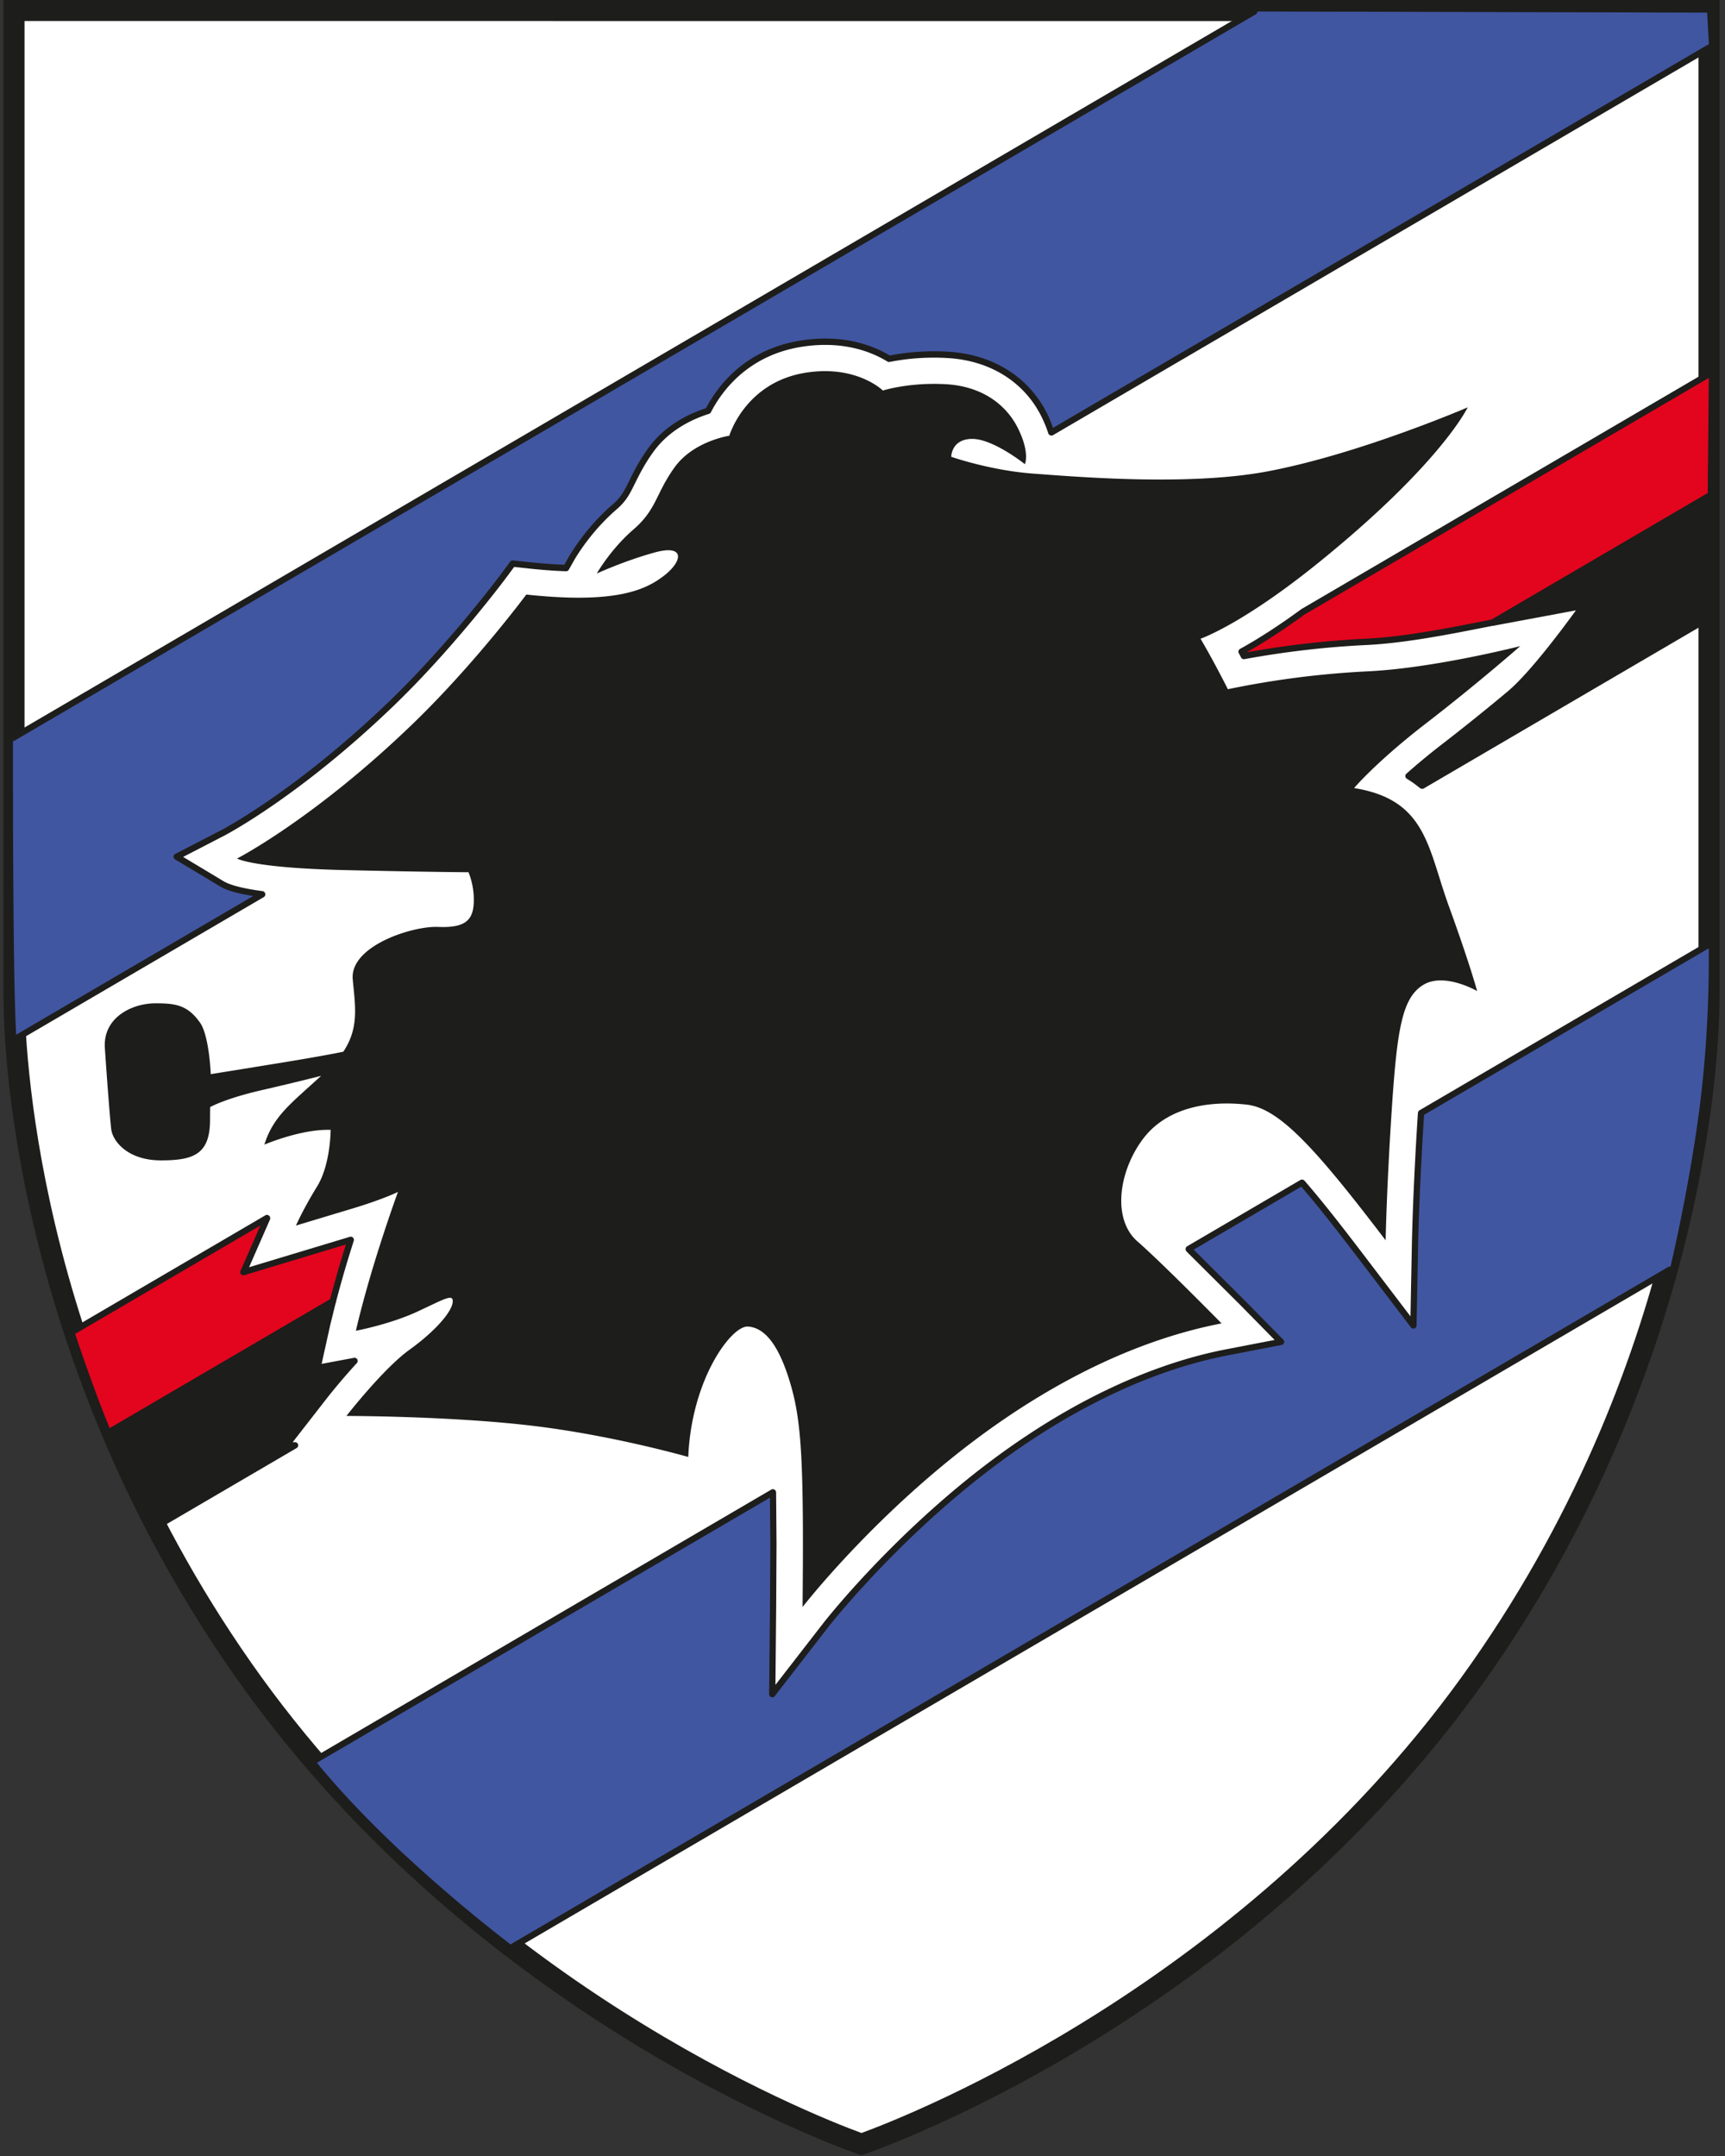 <svg height="250" width="200" xmlns="http://www.w3.org/2000/svg"><rect width="100%" height="100%" fill="#333333" stroke="none"/><g fill="none"><path d="m99.882 249.919s-44.024-14.663-72.756-55.72c-22.923-32.756-26.797-66.715-26.72-79.179v-115.02h198.957v115.02c.08 12.464-3.798 46.423-26.72 79.18-28.732 41.056-72.76 55.719-72.76 55.719" fill="#1d1d1b"/><path d="m2.846 2.439v112.841c0 5.118.939 41.31 26.28 77.525 25.882 36.984 64.886 52.37 70.756 54.528 5.874-2.154 44.878-17.544 70.76-54.528 25.342-36.212 26.28-72.398 26.28-77.537v-.244-112.58c-4.697-.006-189.372-.006-194.075-.006z" fill="#fff"/><path d="m39.805 121.951c1.837-2.752 1.386-5.252 1.093-8.374-.365-3.902 6.952-6.22 9.878-6.097 2.927.122 4.025-.61 4.147-2.683s-.61-3.659-.61-3.659-3.537 0-14.268-.244c-10.732-.244-12.561-1.341-12.561-1.341s9.024-4.634 20.488-15.732c7.126-6.898 13.048-14.878 13.048-14.878 10.244 1.098 13.78-.488 15.976-2.195 2.195-1.707 2.439-3.659-1.098-2.683-3.536.976-6.707 2.44-6.707 2.44s1.585-2.806 4.268-5.123 2.561-4.146 4.756-7.195c2.196-3.049 6.342-3.659 6.342-3.659s1.83-6.22 8.902-7.317c5.887-.914 8.903 2.074 8.903 2.074s3.049-.976 7.317-.732 7.073 2.439 8.414 5.244c1.342 2.805.732 4.024.732 4.024s-3.658-2.927-6.097-2.927c-2.44 0-2.44 2.073-2.44 2.073s4.513 1.586 9.513 1.952 17.927 1.463 27.073-.244c10.663-1.992 23.293-7.44 23.293-7.44s-3.05 6.464-17.195 17.928c-8.952 7.256-13.78 8.902-13.78 8.902 1.584 2.683 3.17 5.854 3.17 5.854a104.803 104.803 0 0 1 16.22-2.073c7.682-.366 17.682-2.927 17.682-2.927s-5 4.39-10.853 8.902c-5.854 4.512-8.415 7.561-8.415 7.561 8.415 1.342 8.537 6.951 10.976 13.659 2.439 6.707 3.292 9.878 3.292 9.878s-3.78-2.195-6.22-.732c-2.438 1.463-3.048 5-3.658 14.146-.61 9.147-.732 15.488-.732 15.488-8.17-10.732-12.333-15.3-16.097-15.732-4.268-.487-9.268.244-12.073 4.025-2.805 3.78-3.537 9.268-.61 11.83 2.927 2.56 9.756 9.511 9.756 9.511-11.341 2.195-22.439 8.293-32.317 16.464-9.878 8.17-16.26 16.422-16.26 16.422.162-16.91-.122-21.544-1.423-25.934-1.3-4.39-2.927-6.464-4.919-6.586-1.906-.118-6.544 6.098-6.91 15.122 0 0-8.903-2.56-18.415-3.658s-21.22-1.098-21.22-1.098 4.269-5.488 7.318-7.683 4.878-4.39 5-5.488c.122-1.097-.976-.366-4.147 1.098-3.17 1.463-7.073 2.195-7.073 2.195s.732-3.293 2.195-8.049c1.464-4.756 2.683-8.049 2.683-8.049s-1.707.854-5.366 1.952c-3.028.91-6.463 1.95-6.463 1.95s.854-1.95 2.439-4.511 1.585-6.586 1.585-6.586c-3.414-.122-7.683 1.708-7.683 1.708 1.029-3.31 3.122-4.801 6.582-7.976 0 0-2.72.7-6.947 1.675-4.228.975-5.923 1.951-5.923 1.951-.004.5-.012.988-.012 1.463 0 3.984-1.87 4.716-5.691 4.716-3.822 0-5.61-2.195-5.773-3.659-.162-1.463-.488-5.772-.731-9.35-.244-3.577 3.17-5.203 5.853-5.203 2.277 0 3.74.163 5.203 2.277.748 1.081 1.122 3.837 1.22 5.935 0 0 3.577-.57 8.537-1.382 4.959-.813 6.833-1.22 6.833-1.22z" fill="#1d1d1b"/><path d="m30.419 103.687-28.509 16.683c-.456-5.403-.405-34.809-.405-34.809l143.926-84.228 52.5.13.223 4.053-76.256 44.63-.012-.036a14.043 14.043 0 0 0 -.711-1.789c-2.04-4.268-6.159-6.886-11.301-7.179a27.142 27.142 0 0 0 -6.789.456c-1.874-1.143-5.272-2.52-10.15-1.765-6.423.996-9.524 5.248-10.837 7.793-1.899.598-4.724 1.878-6.655 4.561-1.045 1.451-1.654 2.679-2.142 3.667-.638 1.288-.992 2-2.077 2.939-3.045 2.63-4.817 5.687-5.009 6.024 0 0-.467.83-.585 1.037a60.97 60.97 0 0 1 -4.248-.313l-1.939-.208-1.163 1.57c-.056.077-5.853 7.849-12.682 14.459-10.903 10.553-19.59 15.105-19.68 15.15l-5.434 2.813 5.244 3.15c.894.537 2.593.923 4.65 1.2l.04.012z" fill="#4156a1"/><path d="m145.244 1.016-143.919 84.232a.365.365 0 1 0 .37.63l143.919-84.228a.365.365 0 0 0 .13-.5.362.362 0 0 0 -.5-.134zm52.728 4.187s-75.155 43.984-75.887 44.415c-.166-.476-.341-.96-.577-1.451-2.101-4.395-6.333-7.086-11.61-7.387a27.51 27.51 0 0 0 -6.744.44c-2.056-1.224-5.471-2.488-10.272-1.74-6.504 1.008-9.683 5.292-11.028 7.853-2.033.659-4.789 1.992-6.704 4.65-1.06 1.476-1.678 2.72-2.17 3.72-.639 1.289-.956 1.935-1.988 2.825-3.094 2.671-4.894 5.777-5.09 6.122l-.475.838a60.917 60.917 0 0 1 -4.004-.297l-1.94-.207a.366.366 0 0 0 -.333.146l-1.162 1.57c-.057.076-5.87 7.857-12.642 14.414-10.858 10.512-19.505 15.045-19.59 15.09l-5.435 2.812a.364.364 0 0 0 -.199.313v.012c0 .13.07.248.179.313l5.244 3.15c.744.444 2.016.802 3.809 1.094l-27.626 16.167a.366.366 0 0 0 -.135.5.365.365 0 0 0 .5.13l28.509-16.683a.345.345 0 0 0 .162-.305c0-.028-.004-.057-.008-.085a.39.39 0 0 0 -.33-.293c-2.215-.296-3.735-.683-4.511-1.15 0 0-3.785-2.277-4.683-2.813l4.853-2.512c.086-.045 8.81-4.606 19.765-15.212 6.817-6.597 12.666-14.427 12.723-14.504 0 0 .842-1.13 1.04-1.398l1.733.187c1.52.162 2.955.268 4.276.313a.355.355 0 0 0 .33-.187l.585-1.037c.187-.333 1.93-3.337 4.93-5.93 1.143-.984 1.525-1.765 2.163-3.053.484-.976 1.085-2.192 2.11-3.618 1.837-2.553 4.532-3.817 6.467-4.427a.356.356 0 0 0 .216-.183c1.244-2.419 4.276-6.622 10.565-7.598 4.67-.723 7.963.533 9.902 1.716.077.049.171.065.26.044a26.769 26.769 0 0 1 6.696-.45c5.004.284 9.008 2.824 10.991 6.97.28.59.517 1.176.696 1.74a.388.388 0 0 0 .223.249c.106.036.224.048.321-.009l76.264-44.634a.365.365 0 1 0 -.37-.63z" fill="#1d1d1b"/><path d="m89.63 173.09c.033 1.682.049 3.621.049 5.886 0 2.138-.012 4.56-.04 7.329l-.098 10.138 6.211-8.016c.061-.081 6.297-8.073 15.736-15.882 10.101-8.354 20.748-13.797 30.788-15.744l6.244-1.208-4.459-4.536a435.057 435.057 0 0 0 -6.224-6.2l-.028-.032 13.154-7.699.02.024c2.184 2.517 4.578 5.61 6.952 8.732l5.943 7.805.191-9.805c0-.06.122-6.126.687-14.784l.004-.045 33.346-19.516s.227 8.67-.992 18.426c-1.22 9.757-3.516 19.257-3.516 19.257l-134.082 78.48s-5.809-4.318-12.638-10.66c-6.83-6.34-10.358-10.926-10.358-10.926l53.114-31.086-.004.061z" fill="#4156a1"/><path d="m193.419 146.907-134.09 78.475a.365.365 0 1 0 .37.63l134.086-78.475a.365.365 0 0 0 -.366-.63zm4.508-37.68-33.346 19.517c-.105.06-.179.215-.187.337-.569 8.7-.687 14.748-.69 14.801l-.171 8.756c-1.017-1.333-5.305-6.967-5.305-6.967-2.301-3.025-4.74-6.18-6.968-8.748-.114-.134-.33-.191-.48-.102l-13.154 7.7c-.098.056-.146.174-.163.288 0 .012-.004.024-.004.037 0 .101.053.215.122.284l6.22 6.195 3.98 4.049c-1.066.207-5.578 1.077-5.578 1.077-10.101 1.956-20.805 7.427-30.955 15.821-9.394 7.773-15.537 15.61-15.793 15.94 0 0-4.488 5.788-5.548 7.158l.085-9.053.04-7.333-.048-5.91a.394.394 0 0 0 -.175-.334c-.114-.07-.256-.09-.374-.02l-53.102 31.077a.365.365 0 1 0 .37.63s51.492-30.134 52.565-30.764l.045 5.313-.04 7.329-.098 10.142c0 .155.097.293.244.346.15.053.313.004.41-.122l6.212-8.017c.06-.077 6.345-8.101 15.679-15.825 10.052-8.317 20.642-13.731 30.626-15.666l6.243-1.208a.362.362 0 0 0 .297-.362.363.363 0 0 0 -.106-.256l-4.459-4.536-5.923-5.899c.748-.439 11.98-7.012 12.476-7.3 2.167 2.516 4.528 5.569 6.764 8.504l5.943 7.805a.368.368 0 0 0 .659-.215l.19-9.806c0-.057.127-6.114.68-14.618l33.183-19.418a.366.366 0 0 0 .134-.5.364.364 0 0 0 -.5-.126z" fill="#1d1d1b"/><path d="m12.74 166.033 25.85-15.126.008-.029a137.733 137.733 0 0 1 2.069-7.114l-12.443 3.756 2.735-6.252.02-.04-22.381 13.097s2.06 6.297 4.199 11.484l-.057.224zm185.256-108.423-24.927 14.59-.032.007-1.257.244c-3.508.691-8.894 1.773-13.361 1.984a107.91 107.91 0 0 0 -14.204 1.642l-.272-.512c1.756-.967 4.122-2.427 7.077-4.59l.041-.032 47.065-27.545-.118 12.858z" fill="#e2051d"/><g fill="#1d1d1b"><path d="m30.789 140.91-22.382 13.099a.365.365 0 1 0 .37.63l21.41-12.532-2.3 5.26a.381.381 0 0 0 -.033.146.366.366 0 0 0 .471.35s10.594-3.2 11.78-3.557c-.13.41-.26.833-.26.833a143.273 143.273 0 0 0 -1.573 5.516c-.248.147-25.723 15.053-25.723 15.053a.366.366 0 0 0 -.134.5.365.365 0 0 0 .5.13l25.857-15.117a.435.435 0 0 0 .18-.253 137.837 137.837 0 0 1 1.597-5.605l.467-1.488a.358.358 0 0 0 -.09-.366.36.36 0 0 0 -.365-.093s-10.346 3.122-11.683 3.528l2.419-5.524a.43.43 0 0 0 .032-.163.362.362 0 0 0 -.118-.276c-.122-.11-.284-.147-.422-.07zm167.158-97.825-47.065 27.545a1.021 1.021 0 0 0 -.069.053c-2.516 1.837-4.882 3.374-7.04 4.56a.367.367 0 0 0 -.147.493l.272.508c.074.142.232.22.39.187 4.7-.862 9.464-1.415 14.155-1.638 4.37-.208 9.63-1.244 13.114-1.931l1.557-.305a.63.63 0 0 0 .146-.053l24.927-14.59a.365.365 0 1 0 -.37-.63l-24.877 14.558-1.524.297c-3.46.683-8.691 1.712-13.008 1.919-4.602.22-9.269.756-13.883 1.585 2.078-1.17 4.33-2.634 6.72-4.382l47.073-27.557a.366.366 0 0 0 .134-.5.38.38 0 0 0 -.504-.118z"/><path d="m197.813 57.293-24.927 14.59a.365.365 0 0 0 -.158.438.37.37 0 0 0 .402.24l.057-.008c.008 0 7.016-1.31 9.528-1.78-1.402 1.934-5.276 7.158-7.82 9.325a247.311 247.311 0 0 1 -7.623 6.138 80 80 0 0 0 -4.215 3.48.37.37 0 0 0 -.122.272v.032c.012.118.077.22.175.28.528.318 1.032.676 1.496 1.062.118.097.329.15.459.069l32.992-19.309a.376.376 0 0 0 .183-.313l.122-14.203c0-.13-.07-.252-.183-.321a.389.389 0 0 0 -.366.008zm-159.41 93.296-25.85 15.126a.366.366 0 0 0 -.138.496l.593 1.065c2.293 5.31 4.642 9.927 4.663 9.972.044.09.126.159.223.183a.36.36 0 0 0 .289-.037l16.207-9.483a.373.373 0 0 0 .167-.42.363.363 0 0 0 -.362-.263l-.073.004h-.187c.732-.943 3.825-4.919 3.825-4.919a71.365 71.365 0 0 1 3.614-4.256.36.36 0 0 0 .098-.248.366.366 0 0 0 -.43-.362c-.001 0-2.924.549-3.753.703l1-4.508.646-2.622a.381.381 0 0 0 -.134-.398c-.118-.081-.273-.106-.399-.033z"/></g></g></svg>
